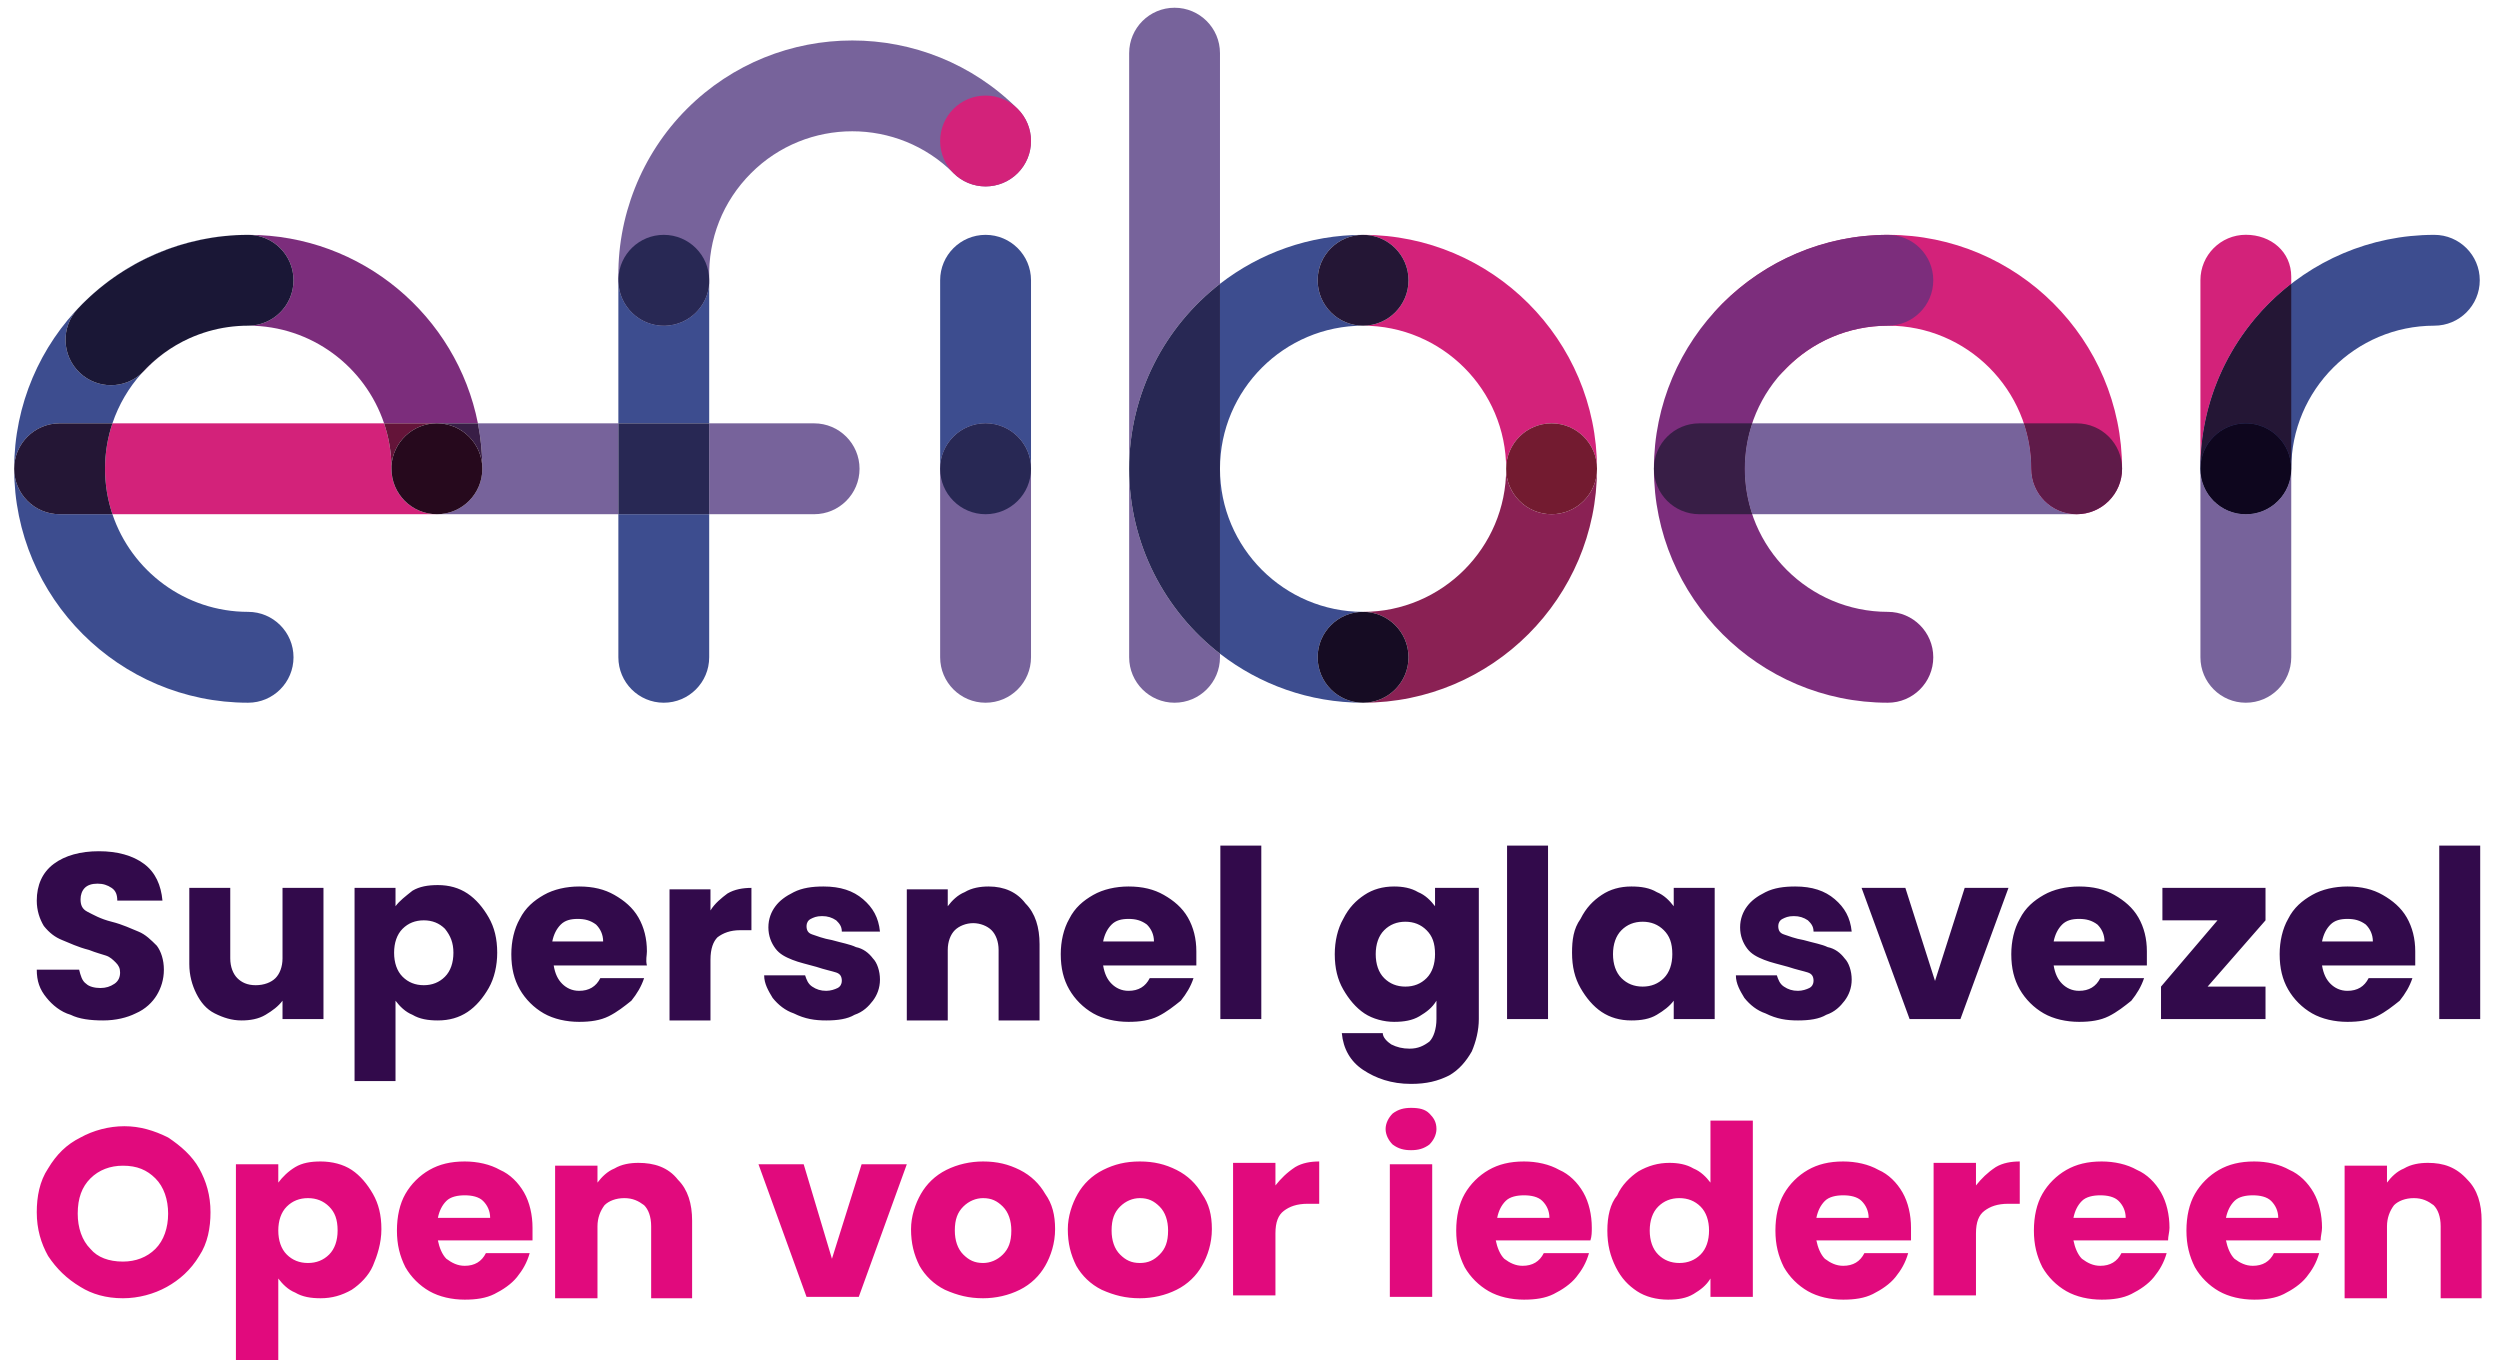 <?xml version="1.0" encoding="UTF-8"?>
<svg width="136px" height="74px" viewBox="0 0 136 74" version="1.1" xmlns="http://www.w3.org/2000/svg" xmlns:xlink="http://www.w3.org/1999/xlink">
    <title>Brand / Desktop / Logo + Tagline 2022</title>
    <g id="Brand-/-Desktop-/-Logo-+-Tagline-2022" stroke="none" stroke-width="1" fill="none" fill-rule="evenodd">
        <g id="E-Fiber_logo+tagline_kleur_RGB" transform="translate(0.771, 0.421)">
            <path d="M112.199,27.552 C110.834,27.552 109.729,26.445 109.729,25.08 C109.729,20.788 106.236,17.296 101.945,17.296 C99.772,17.296 97.756,18.17 96.268,19.755 C95.334,20.749 93.771,20.798 92.775,19.864 C91.781,18.93 91.731,17.367 92.665,16.371 C95.062,13.819 98.445,12.355 101.945,12.355 C108.961,12.355 114.67,18.063 114.67,25.08 C114.67,26.445 113.565,27.552 112.199,27.552" id="Fill-1" fill="#D3227A"></path>
            <path d="M101.928,37.807 C94.911,37.807 89.202,32.097 89.202,25.08 C89.202,18.063 94.911,12.355 101.928,12.355 C103.293,12.355 104.399,13.461 104.399,14.825 C104.399,16.191 103.293,17.296 101.928,17.296 C97.636,17.296 94.145,20.788 94.145,25.08 C94.145,29.372 97.636,32.864 101.928,32.864 C103.293,32.864 104.399,33.971 104.399,35.335 C104.399,36.7 103.293,37.807 101.928,37.807" id="Fill-2" fill="#7C2D7C"></path>
            <path d="M112.199,27.552 L94.547,27.552 C94.286,26.775 94.145,25.944 94.145,25.08 C94.145,24.217 94.286,23.387 94.546,22.609 L109.327,22.609 C109.588,23.387 109.729,24.217 109.729,25.08 C109.729,26.445 110.834,27.552 112.199,27.552 C113.565,27.552 114.67,26.445 114.67,25.08 C114.67,26.445 113.565,27.552 112.199,27.552" id="Fill-3" fill="#77639B"></path>
            <path d="M112.199,27.552 C110.834,27.552 109.729,26.445 109.729,25.08 C109.729,24.217 109.588,23.387 109.327,22.609 L112.199,22.609 C113.565,22.609 114.67,23.716 114.67,25.08 C114.67,26.445 113.565,27.552 112.199,27.552" id="Fill-4" fill="#5F1B49"></path>
            <path d="M94.547,27.552 L91.673,27.552 C90.309,27.552 89.202,26.445 89.202,25.08 C89.202,23.716 90.309,22.609 91.673,22.609 L94.546,22.609 C94.286,23.387 94.145,24.217 94.145,25.08 C94.145,25.944 94.286,26.775 94.547,27.552" id="Fill-5" fill="#381E46"></path>
            <path d="M118.932,25.08 C118.932,18.063 124.639,12.355 131.656,12.355 C133.021,12.355 134.128,13.461 134.128,14.825 C134.128,16.191 133.021,17.296 131.656,17.296 C127.364,17.296 123.873,20.788 123.873,25.08 C123.873,26.445 122.767,27.552 121.402,27.552 C120.037,27.552 118.932,26.445 118.932,25.08" id="Fill-6" fill="#3D4D8F"></path>
            <path d="M121.402,37.807 C120.037,37.807 118.932,36.7 118.932,35.335 L118.932,25.08 C118.932,26.445 120.037,27.552 121.402,27.552 C122.767,27.552 123.873,26.445 123.873,25.08 L123.873,35.335 C123.873,36.7 122.767,37.807 121.402,37.807" id="Fill-7" fill="#77639B"></path>
            <path d="M118.932,25.08 L118.932,14.822 C118.932,13.458 120.037,12.351 121.402,12.351 C122.767,12.351 123.873,13.269 123.873,14.633 L123.873,15.019 C120.868,17.349 118.932,20.993 118.932,25.08" id="Fill-8" fill="#D3227A"></path>
            <path d="M123.873,25.08 C123.873,23.716 122.767,22.609 121.402,22.609 C120.037,22.609 118.932,23.716 118.932,25.08 C118.932,20.993 120.868,17.349 123.873,15.019 L123.873,25.08" id="Fill-9" fill="#241635"></path>
            <path d="M121.402,27.552 C120.037,27.552 118.932,26.445 118.932,25.08 C118.932,23.716 120.037,22.609 121.402,22.609 C122.767,22.609 123.873,23.716 123.873,25.08 C123.873,26.445 122.767,27.552 121.402,27.552" id="Fill-10" fill="#0E061E"></path>
            <path d="M73.38,37.807 C70.45,37.807 67.75,36.811 65.596,35.141 L65.596,25.08 C65.596,29.372 69.088,32.864 73.38,32.864 C72.016,32.864 70.909,33.971 70.909,35.335 C70.909,36.7 72.016,37.807 73.38,37.807 M65.596,25.08 L65.596,15.019 C67.75,13.349 70.45,12.355 73.38,12.355 C72.016,12.355 70.909,13.461 70.909,14.825 C70.909,16.191 72.016,17.296 73.38,17.296 C69.088,17.296 65.596,20.788 65.596,25.08" id="Fill-11" fill="#3D4D8F"></path>
            <path d="M73.38,37.807 L73.38,37.807 C74.744,37.807 75.852,36.7 75.852,35.335 C75.852,33.971 74.744,32.864 73.38,32.864 C77.672,32.864 81.164,29.372 81.164,25.08 C81.164,26.445 82.27,27.552 83.635,27.552 C85,27.552 86.106,26.445 86.106,25.08 C86.106,32.097 80.397,37.807 73.38,37.807" id="Fill-12" fill="#8A2154"></path>
            <path d="M73.38,37.807 L73.38,37.807 C72.016,37.807 70.909,36.7 70.909,35.335 C70.909,33.971 72.016,32.864 73.38,32.864 C74.744,32.864 75.852,33.971 75.852,35.335 C75.852,36.7 74.744,37.807 73.38,37.807" id="Fill-13" fill="#160C23"></path>
            <path d="M63.125,37.807 C61.761,37.807 60.655,36.7 60.655,35.335 L60.655,25.08 C60.655,29.168 62.592,32.812 65.596,35.141 L65.596,35.335 C65.596,36.7 64.49,37.807 63.125,37.807 M60.655,25.08 L60.655,2.471 C60.655,1.105 61.761,0 63.125,0 C64.49,0 65.596,1.105 65.596,2.471 L65.596,15.019 C62.592,17.349 60.655,20.993 60.655,25.08" id="Fill-14" fill="#77639B"></path>
            <path d="M65.596,35.141 C62.592,32.812 60.655,29.168 60.655,25.08 C60.655,20.993 62.592,17.349 65.596,15.019 L65.596,35.141" id="Fill-15" fill="#282854"></path>
            <path d="M86.106,25.08 C86.106,23.716 85,22.609 83.635,22.609 C82.27,22.609 81.164,23.716 81.164,25.08 C81.164,20.788 77.672,17.296 73.38,17.296 C74.744,17.296 75.852,16.191 75.852,14.825 C75.852,13.461 74.744,12.355 73.38,12.355 C80.397,12.355 86.106,18.063 86.106,25.08" id="Fill-16" fill="#D3227A"></path>
            <path d="M73.38,17.296 C72.016,17.296 70.909,16.191 70.909,14.825 C70.909,13.461 72.016,12.355 73.38,12.355 C74.744,12.355 75.852,13.461 75.852,14.825 C75.852,16.191 74.744,17.296 73.38,17.296" id="Fill-17" fill="#241635"></path>
            <path d="M83.635,27.552 C82.27,27.552 81.164,26.445 81.164,25.08 C81.164,23.716 82.27,22.609 83.635,22.609 C85,22.609 86.106,23.716 86.106,25.08 C86.106,26.445 85,27.552 83.635,27.552" id="Fill-18" fill="#731B30"></path>
            <path d="M52.844,37.807 C51.48,37.807 50.373,36.7 50.373,35.335 L50.373,25.08 C50.373,23.716 51.48,22.609 52.844,22.609 C54.209,22.609 55.316,23.716 55.316,25.08 L55.316,35.335 C55.316,36.7 54.209,37.807 52.844,37.807" id="Fill-19" fill="#77639B"></path>
            <path d="M55.316,25.08 L55.316,25.08 C55.316,23.716 54.209,22.609 52.844,22.609 C51.48,22.609 50.373,23.716 50.373,25.08 L50.373,14.825 C50.373,13.461 51.48,12.355 52.844,12.355 C54.209,12.355 55.316,13.461 55.316,14.825 L55.316,25.08" id="Fill-20" fill="#3D4D8F"></path>
            <path d="M52.844,27.552 C51.48,27.552 50.373,26.445 50.373,25.08 C50.373,23.716 51.48,22.609 52.844,22.609 C54.209,22.609 55.316,23.716 55.316,25.08 C55.316,26.445 54.209,27.552 52.844,27.552" id="Fill-21" fill="#282854"></path>
            <path d="M54.591,8.997 C53.627,9.961 52.061,9.961 51.097,8.997 C48.061,5.962 43.123,5.962 40.089,8.997 C38.553,10.532 37.744,12.575 37.813,14.748 C37.856,16.112 36.785,17.252 35.421,17.295 C34.057,17.339 32.917,16.267 32.874,14.904 C32.763,11.404 34.12,7.978 36.595,5.503 C41.556,0.54 49.629,0.54 54.591,5.503 C55.556,6.467 55.556,8.032 54.591,8.997" id="Fill-22" fill="#77639B"></path>
            <path d="M43.516,27.552 L37.809,27.552 L37.809,22.609 L43.516,22.609 C44.881,22.609 45.988,23.716 45.988,25.08 C45.988,26.445 44.881,27.552 43.516,27.552 M32.868,27.552 L22.997,27.552 C24.362,27.552 25.468,26.445 25.468,25.08 C25.468,24.236 25.385,23.409 25.227,22.609 L32.868,22.609 L32.868,27.552" id="Fill-23" fill="#77639B"></path>
            <path d="M35.338,37.807 C33.973,37.807 32.868,36.7 32.868,35.335 L32.868,27.552 L37.809,27.552 L37.809,35.335 C37.809,36.7 36.704,37.807 35.338,37.807 M37.809,22.609 L32.868,22.609 L32.868,14.825 C32.868,14.791 32.868,14.756 32.87,14.722 C32.871,14.783 32.872,14.843 32.874,14.904 C32.916,16.241 34.013,17.297 35.342,17.297 C35.367,17.297 35.394,17.296 35.421,17.295 C36.702,17.255 37.725,16.247 37.809,14.993 L37.809,22.609" id="Fill-24" fill="#3D4D8F"></path>
            <path d="M35.342,17.297 C34.013,17.297 32.916,16.241 32.874,14.904 C32.872,14.843 32.871,14.783 32.87,14.722 C32.924,13.405 34.008,12.355 35.338,12.355 C36.704,12.355 37.809,13.461 37.809,14.825 L37.809,14.993 C37.725,16.247 36.702,17.255 35.421,17.295 C35.394,17.296 35.367,17.297 35.342,17.297" id="Fill-25" fill="#282854"></path>
            <polygon id="Fill-26" fill="#282854" points="32.868 27.552 37.809 27.552 37.809 22.609 32.868 22.609"></polygon>
            <path d="M55.316,7.25 C55.316,8.614 54.209,9.72 52.844,9.72 C51.48,9.72 50.373,8.614 50.373,7.25 C50.373,5.884 51.48,4.778 52.844,4.778 C54.209,4.778 55.316,5.884 55.316,7.25" id="Fill-27" fill="#D3227A"></path>
            <path d="M22.997,27.552 L5.345,27.552 C5.084,26.775 4.943,25.944 4.943,25.08 C4.943,24.217 5.084,23.387 5.345,22.609 L20.124,22.609 C20.369,23.339 20.508,24.116 20.525,24.922 C20.522,24.975 20.52,25.028 20.52,25.08 C20.52,26.445 21.626,27.552 22.99,27.552 L22.997,27.552" id="Fill-28" fill="#D3227A"></path>
            <path d="M22.997,27.552 L22.99,27.552 C21.626,27.552 20.52,26.445 20.52,25.08 C20.52,25.028 20.522,24.975 20.525,24.922 C20.526,24.975 20.526,25.028 20.526,25.08 C20.526,26.445 21.632,27.552 22.997,27.552" id="Fill-29" fill="#5F1B49"></path>
            <path d="M25.227,22.609 L20.124,22.609 C19.089,19.525 16.171,17.296 12.742,17.296 C11.993,17.296 11.263,17.4 10.567,17.601 C11.253,17.403 11.977,17.296 12.725,17.296 C14.091,17.296 15.196,16.191 15.196,14.825 C15.196,13.462 14.094,12.357 12.731,12.355 C12.736,12.355 12.739,12.355 12.742,12.355 C18.915,12.355 24.074,16.771 25.227,22.609 M6.936,19.883 C7.653,19.085 8.533,18.435 9.522,17.987 C8.609,18.402 7.778,18.996 7.067,19.755 C7.025,19.799 6.981,19.842 6.936,19.883" id="Fill-30" fill="#7C2D7C"></path>
            <path d="M25.468,25.08 C25.468,23.716 24.362,22.609 22.997,22.609 L22.99,22.609 L25.227,22.609 C25.385,23.409 25.468,24.236 25.468,25.08" id="Fill-31" fill="#381E46"></path>
            <path d="M20.525,24.922 C20.508,24.116 20.369,23.339 20.124,22.609 L22.99,22.609 C21.679,22.609 20.606,23.632 20.525,24.922" id="Fill-32" fill="#641439"></path>
            <path d="M22.997,27.552 L22.997,27.552 C21.632,27.552 20.526,26.445 20.526,25.08 C20.526,25.028 20.526,24.975 20.525,24.922 C20.606,23.632 21.679,22.609 22.99,22.609 L22.997,22.609 C24.362,22.609 25.468,23.716 25.468,25.08 C25.468,26.445 24.362,27.552 22.997,27.552" id="Fill-33" fill="#26091D"></path>
            <path d="M12.725,37.807 C5.71,37.807 0,32.097 0,25.08 C0,26.445 1.107,27.552 2.471,27.552 L5.345,27.552 C6.38,30.636 9.297,32.864 12.725,32.864 C14.091,32.864 15.196,33.971 15.196,35.335 C15.196,36.7 14.091,37.807 12.725,37.807 M0,25.08 C0,18.063 5.71,12.355 12.725,12.355 C12.728,12.355 12.73,12.355 12.731,12.355 C9.236,12.358 5.858,13.822 3.464,16.371 C2.53,17.367 2.579,18.93 3.574,19.864 C4.051,20.312 4.658,20.534 5.265,20.534 C5.867,20.534 6.466,20.316 6.936,19.883 C6.234,20.666 5.686,21.591 5.345,22.609 L2.471,22.609 C1.107,22.609 0,23.716 0,25.08 M9.522,17.987 C9.86,17.834 10.209,17.705 10.567,17.601 C10.208,17.705 9.858,17.835 9.522,17.987" id="Fill-34" fill="#3D4D8F"></path>
            <path d="M5.345,27.552 L2.471,27.552 C1.107,27.552 0,26.445 0,25.08 C0,23.716 1.107,22.609 2.471,22.609 L5.345,22.609 C5.084,23.387 4.943,24.217 4.943,25.08 C4.943,25.944 5.084,26.775 5.345,27.552" id="Fill-35" fill="#241635"></path>
            <path d="M5.265,20.534 C4.658,20.534 4.051,20.312 3.574,19.864 C2.579,18.93 2.53,17.367 3.464,16.371 C5.858,13.822 9.236,12.358 12.731,12.355 C14.094,12.357 15.196,13.462 15.196,14.825 C15.196,16.191 14.091,17.296 12.725,17.296 C11.977,17.296 11.253,17.403 10.567,17.601 C10.209,17.705 9.86,17.834 9.522,17.987 C8.533,18.435 7.653,19.085 6.936,19.883 C6.466,20.316 5.867,20.534 5.265,20.534" id="Fill-36" fill="#1A1736"></path>
        </g>
        <g id="E-fiber-logo-2021_Diap-+-tagline" transform="translate(2, 46)" fill-rule="nonzero">
            <g id="Group">
                <path d="M130.08,17.26 C129.619,17.26 129.158,17.337 128.774,17.567 C128.39,17.721 128.083,18.027 127.852,18.334 L127.852,17.414 L125.547,17.414 L125.547,24.625 L127.852,24.625 L127.852,20.712 C127.852,20.252 128.006,19.868 128.236,19.562 C128.467,19.332 128.851,19.178 129.312,19.178 C129.773,19.178 130.08,19.332 130.388,19.562 C130.618,19.792 130.772,20.175 130.772,20.712 L130.772,24.625 L133,24.625 L133,20.405 C133,19.485 132.769,18.718 132.232,18.181 C131.617,17.49 130.925,17.26 130.08,17.26 M119.093,20.252 C119.17,19.868 119.324,19.562 119.554,19.332 C119.785,19.101 120.169,19.025 120.553,19.025 C120.937,19.025 121.321,19.101 121.552,19.332 C121.782,19.562 121.936,19.868 121.936,20.252 L119.093,20.252 Z M124.318,20.789 C124.318,20.099 124.164,19.408 123.857,18.871 C123.549,18.334 123.088,17.874 122.551,17.644 C122.013,17.337 121.321,17.184 120.63,17.184 C119.861,17.184 119.247,17.337 118.709,17.644 C118.171,17.951 117.71,18.411 117.403,18.948 C117.095,19.485 116.942,20.175 116.942,20.942 C116.942,21.71 117.095,22.323 117.403,22.937 C117.71,23.474 118.171,23.934 118.709,24.241 C119.247,24.548 119.938,24.701 120.63,24.701 C121.244,24.701 121.782,24.625 122.243,24.395 C122.704,24.164 123.165,23.858 123.473,23.474 C123.78,23.09 124.01,22.707 124.164,22.17 L121.705,22.17 C121.475,22.63 121.091,22.86 120.553,22.86 C120.169,22.86 119.861,22.707 119.554,22.477 C119.324,22.247 119.17,21.863 119.093,21.479 L124.241,21.479 C124.241,21.249 124.318,21.019 124.318,20.789 M110.795,20.252 C110.872,19.868 111.025,19.562 111.256,19.332 C111.486,19.101 111.871,19.025 112.255,19.025 C112.639,19.025 113.023,19.101 113.254,19.332 C113.484,19.562 113.638,19.868 113.638,20.252 L110.795,20.252 Z M116.02,20.789 C116.02,20.099 115.866,19.408 115.559,18.871 C115.251,18.334 114.79,17.874 114.252,17.644 C113.715,17.337 113.023,17.184 112.332,17.184 C111.563,17.184 110.949,17.337 110.411,17.644 C109.873,17.951 109.412,18.411 109.105,18.948 C108.797,19.485 108.644,20.175 108.644,20.942 C108.644,21.71 108.797,22.323 109.105,22.937 C109.412,23.474 109.873,23.934 110.411,24.241 C110.949,24.548 111.64,24.701 112.332,24.701 C112.946,24.701 113.484,24.625 113.945,24.395 C114.406,24.164 114.867,23.858 115.174,23.474 C115.482,23.09 115.712,22.707 115.866,22.17 L113.407,22.17 C113.177,22.63 112.793,22.86 112.255,22.86 C111.871,22.86 111.563,22.707 111.256,22.477 C111.025,22.247 110.872,21.863 110.795,21.479 L115.943,21.479 C115.943,21.249 116.02,21.019 116.02,20.789 M105.493,18.488 L105.493,17.26 L103.188,17.26 L103.188,24.471 L105.493,24.471 L105.493,21.096 C105.493,20.482 105.647,20.099 105.954,19.868 C106.262,19.638 106.646,19.485 107.261,19.485 L107.875,19.485 L107.875,17.184 C107.414,17.184 106.953,17.26 106.569,17.49 C106.108,17.797 105.801,18.104 105.493,18.488 M96.811,20.252 C96.888,19.868 97.042,19.562 97.272,19.332 C97.503,19.101 97.887,19.025 98.271,19.025 C98.655,19.025 99.039,19.101 99.27,19.332 C99.5,19.562 99.654,19.868 99.654,20.252 L96.811,20.252 Z M101.959,20.789 C101.959,20.099 101.805,19.408 101.498,18.871 C101.191,18.334 100.73,17.874 100.192,17.644 C99.654,17.337 98.962,17.184 98.271,17.184 C97.503,17.184 96.888,17.337 96.35,17.644 C95.812,17.951 95.351,18.411 95.044,18.948 C94.737,19.485 94.583,20.175 94.583,20.942 C94.583,21.71 94.737,22.323 95.044,22.937 C95.351,23.474 95.812,23.934 96.35,24.241 C96.888,24.548 97.579,24.701 98.271,24.701 C98.886,24.701 99.423,24.625 99.884,24.395 C100.345,24.164 100.806,23.858 101.114,23.474 C101.421,23.09 101.652,22.707 101.805,22.17 L99.423,22.17 C99.193,22.63 98.809,22.86 98.271,22.86 C97.887,22.86 97.579,22.707 97.272,22.477 C97.042,22.247 96.888,21.863 96.811,21.479 L101.959,21.479 C101.959,21.249 101.959,21.019 101.959,20.789 M90.972,20.942 C90.972,21.479 90.818,21.94 90.511,22.247 C90.203,22.553 89.819,22.707 89.358,22.707 C88.897,22.707 88.513,22.553 88.206,22.247 C87.898,21.94 87.745,21.479 87.745,20.942 C87.745,20.405 87.898,19.945 88.206,19.638 C88.513,19.332 88.897,19.178 89.358,19.178 C89.819,19.178 90.203,19.332 90.511,19.638 C90.818,19.945 90.972,20.405 90.972,20.942 M85.44,20.942 C85.44,21.71 85.593,22.323 85.901,22.937 C86.208,23.551 86.592,23.934 87.053,24.241 C87.514,24.548 88.129,24.701 88.744,24.701 C89.281,24.701 89.742,24.625 90.127,24.395 C90.511,24.164 90.818,23.934 91.049,23.551 L91.049,24.548 L93.354,24.548 L93.354,14.959 L91.049,14.959 L91.049,18.334 C90.818,18.027 90.511,17.721 90.127,17.567 C89.742,17.337 89.281,17.26 88.82,17.26 C88.206,17.26 87.668,17.414 87.13,17.721 C86.669,18.027 86.208,18.488 85.977,19.025 C85.593,19.485 85.44,20.175 85.44,20.942 M79.447,20.252 C79.523,19.868 79.677,19.562 79.908,19.332 C80.138,19.101 80.522,19.025 80.906,19.025 C81.291,19.025 81.675,19.101 81.905,19.332 C82.136,19.562 82.289,19.868 82.289,20.252 L79.447,20.252 Z M84.594,20.789 C84.594,20.099 84.441,19.408 84.133,18.871 C83.826,18.334 83.365,17.874 82.827,17.644 C82.289,17.337 81.598,17.184 80.906,17.184 C80.138,17.184 79.523,17.337 78.986,17.644 C78.448,17.951 77.987,18.411 77.679,18.948 C77.372,19.485 77.218,20.175 77.218,20.942 C77.218,21.71 77.372,22.323 77.679,22.937 C77.987,23.474 78.448,23.934 78.986,24.241 C79.523,24.548 80.215,24.701 80.906,24.701 C81.521,24.701 82.059,24.625 82.52,24.395 C82.981,24.164 83.442,23.858 83.749,23.474 C84.057,23.09 84.287,22.707 84.441,22.17 L81.982,22.17 C81.752,22.63 81.367,22.86 80.83,22.86 C80.445,22.86 80.138,22.707 79.831,22.477 C79.6,22.247 79.447,21.863 79.37,21.479 L84.518,21.479 C84.594,21.249 84.594,21.019 84.594,20.789 M73.607,24.548 L75.912,24.548 L75.912,17.337 L73.607,17.337 L73.607,24.548 Z M74.76,16.57 C75.144,16.57 75.451,16.493 75.759,16.263 C75.989,16.033 76.143,15.726 76.143,15.419 C76.143,15.036 75.989,14.805 75.759,14.575 C75.528,14.345 75.221,14.268 74.76,14.268 C74.376,14.268 74.068,14.345 73.761,14.575 C73.53,14.805 73.377,15.112 73.377,15.419 C73.377,15.726 73.53,16.033 73.761,16.263 C74.068,16.493 74.376,16.57 74.76,16.57 M67.384,18.488 L67.384,17.26 L65.079,17.26 L65.079,24.471 L67.384,24.471 L67.384,21.096 C67.384,20.482 67.537,20.099 67.845,19.868 C68.152,19.638 68.536,19.485 69.151,19.485 L69.765,19.485 L69.765,17.184 C69.304,17.184 68.843,17.26 68.459,17.49 C67.998,17.797 67.691,18.104 67.384,18.488 M60.008,22.707 C59.547,22.707 59.239,22.553 58.932,22.247 C58.624,21.94 58.471,21.479 58.471,20.942 C58.471,20.329 58.624,19.945 58.932,19.638 C59.239,19.332 59.623,19.178 60.008,19.178 C60.469,19.178 60.776,19.332 61.083,19.638 C61.391,19.945 61.544,20.405 61.544,20.942 C61.544,21.556 61.391,21.94 61.083,22.247 C60.776,22.553 60.469,22.707 60.008,22.707 M60.008,24.625 C60.699,24.625 61.391,24.471 62.005,24.164 C62.62,23.858 63.081,23.397 63.388,22.86 C63.696,22.323 63.926,21.633 63.926,20.866 C63.926,20.099 63.772,19.485 63.388,18.948 C63.081,18.411 62.62,17.951 62.005,17.644 C61.391,17.337 60.776,17.184 60.008,17.184 C59.239,17.184 58.624,17.337 58.01,17.644 C57.395,17.951 56.934,18.411 56.627,18.948 C56.319,19.485 56.089,20.175 56.089,20.866 C56.089,21.633 56.243,22.247 56.55,22.86 C56.857,23.397 57.318,23.858 57.933,24.164 C58.624,24.471 59.239,24.625 60.008,24.625 M51.479,22.707 C51.018,22.707 50.711,22.553 50.403,22.247 C50.096,21.94 49.942,21.479 49.942,20.942 C49.942,20.329 50.096,19.945 50.403,19.638 C50.711,19.332 51.095,19.178 51.479,19.178 C51.94,19.178 52.247,19.332 52.555,19.638 C52.862,19.945 53.016,20.405 53.016,20.942 C53.016,21.556 52.862,21.94 52.555,22.247 C52.247,22.553 51.863,22.707 51.479,22.707 M51.479,24.625 C52.17,24.625 52.862,24.471 53.477,24.164 C54.091,23.858 54.552,23.397 54.86,22.86 C55.167,22.323 55.397,21.633 55.397,20.866 C55.397,20.099 55.244,19.485 54.86,18.948 C54.552,18.411 54.091,17.951 53.477,17.644 C52.862,17.337 52.247,17.184 51.479,17.184 C50.787,17.184 50.096,17.337 49.481,17.644 C48.867,17.951 48.406,18.411 48.098,18.948 C47.791,19.485 47.56,20.175 47.56,20.866 C47.56,21.633 47.714,22.247 48.021,22.86 C48.329,23.397 48.79,23.858 49.404,24.164 C50.096,24.471 50.711,24.625 51.479,24.625 M41.721,17.337 L39.262,17.337 L41.875,24.548 L44.718,24.548 L47.33,17.337 L44.871,17.337 L43.258,22.477 L41.721,17.337 Z M32.731,17.26 C32.27,17.26 31.809,17.337 31.425,17.567 C31.041,17.721 30.734,18.027 30.503,18.334 L30.503,17.414 L28.198,17.414 L28.198,24.625 L30.503,24.625 L30.503,20.712 C30.503,20.252 30.657,19.868 30.887,19.562 C31.118,19.332 31.502,19.178 31.963,19.178 C32.424,19.178 32.731,19.332 33.039,19.562 C33.269,19.792 33.423,20.175 33.423,20.712 L33.423,24.625 L35.651,24.625 L35.651,20.405 C35.651,19.485 35.421,18.718 34.883,18.181 C34.345,17.49 33.577,17.26 32.731,17.26 M21.821,20.252 C21.898,19.868 22.051,19.562 22.282,19.332 C22.512,19.101 22.897,19.025 23.281,19.025 C23.665,19.025 24.049,19.101 24.28,19.332 C24.51,19.562 24.664,19.868 24.664,20.252 L21.821,20.252 Z M26.969,20.789 C26.969,20.099 26.815,19.408 26.508,18.871 C26.2,18.334 25.739,17.874 25.202,17.644 C24.664,17.337 23.972,17.184 23.281,17.184 C22.512,17.184 21.898,17.337 21.36,17.644 C20.822,17.951 20.361,18.411 20.054,18.948 C19.746,19.485 19.593,20.175 19.593,20.942 C19.593,21.71 19.746,22.323 20.054,22.937 C20.361,23.474 20.822,23.934 21.36,24.241 C21.898,24.548 22.589,24.701 23.281,24.701 C23.895,24.701 24.433,24.625 24.894,24.395 C25.355,24.164 25.816,23.858 26.124,23.474 C26.431,23.09 26.661,22.707 26.815,22.17 L24.433,22.17 C24.203,22.63 23.819,22.86 23.281,22.86 C22.897,22.86 22.589,22.707 22.282,22.477 C22.051,22.247 21.898,21.863 21.821,21.479 L26.969,21.479 C26.969,21.249 26.969,21.019 26.969,20.789 M16.366,20.942 C16.366,21.479 16.212,21.94 15.905,22.247 C15.597,22.553 15.213,22.707 14.752,22.707 C14.291,22.707 13.907,22.553 13.6,22.247 C13.292,21.94 13.139,21.479 13.139,20.942 C13.139,20.405 13.292,19.945 13.6,19.638 C13.907,19.332 14.291,19.178 14.752,19.178 C15.213,19.178 15.597,19.332 15.905,19.638 C16.212,19.945 16.366,20.329 16.366,20.942 M13.139,18.334 L13.139,17.337 L10.834,17.337 L10.834,28 L13.139,28 L13.139,23.551 C13.369,23.858 13.676,24.164 14.061,24.318 C14.445,24.548 14.906,24.625 15.444,24.625 C16.058,24.625 16.596,24.471 17.134,24.164 C17.595,23.858 18.056,23.397 18.287,22.86 C18.517,22.323 18.748,21.633 18.748,20.866 C18.748,20.099 18.594,19.485 18.287,18.948 C17.979,18.411 17.595,17.951 17.134,17.644 C16.673,17.337 16.058,17.184 15.444,17.184 C14.906,17.184 14.445,17.26 14.061,17.49 C13.676,17.721 13.369,18.027 13.139,18.334 M4.687,22.63 C3.919,22.63 3.304,22.4 2.92,21.94 C2.459,21.479 2.228,20.789 2.228,20.022 C2.228,19.178 2.459,18.564 2.92,18.104 C3.381,17.644 3.995,17.414 4.687,17.414 C5.455,17.414 5.993,17.644 6.454,18.104 C6.915,18.564 7.146,19.255 7.146,20.022 C7.146,20.789 6.915,21.479 6.454,21.94 C5.993,22.4 5.378,22.63 4.687,22.63 M4.687,24.625 C5.532,24.625 6.377,24.395 7.069,24.011 C7.76,23.627 8.375,23.09 8.836,22.323 C9.297,21.633 9.451,20.789 9.451,19.945 C9.451,19.025 9.22,18.258 8.836,17.567 C8.452,16.877 7.837,16.34 7.146,15.879 C6.377,15.496 5.609,15.266 4.764,15.266 C3.919,15.266 3.073,15.496 2.382,15.879 C1.614,16.263 1.076,16.8 0.615,17.567 C0.154,18.258 0,19.101 0,19.945 C0,20.866 0.231,21.633 0.615,22.323 C1.076,23.014 1.614,23.551 2.382,24.011 C2.997,24.395 3.765,24.625 4.687,24.625" id="Shape" fill="#E10A7D"></path>
                <path d="M130.695,9.436 L132.923,9.436 L132.923,0 L130.695,0 L130.695,9.436 Z M124.318,5.216 C124.395,4.833 124.548,4.526 124.779,4.296 C125.009,4.066 125.317,3.989 125.701,3.989 C126.085,3.989 126.392,4.066 126.7,4.296 C126.93,4.526 127.084,4.833 127.084,5.216 L124.318,5.216 Z M129.389,5.753 C129.389,5.063 129.235,4.449 128.928,3.912 C128.62,3.375 128.159,2.992 127.622,2.685 C127.084,2.378 126.469,2.225 125.701,2.225 C125.009,2.225 124.318,2.378 123.78,2.685 C123.242,2.992 122.781,3.375 122.474,3.989 C122.166,4.526 122.013,5.216 122.013,5.907 C122.013,6.674 122.166,7.288 122.474,7.825 C122.781,8.362 123.242,8.822 123.78,9.129 C124.318,9.436 125.009,9.589 125.701,9.589 C126.315,9.589 126.853,9.512 127.314,9.282 C127.775,9.052 128.159,8.745 128.544,8.438 C128.851,8.055 129.081,7.671 129.235,7.211 L126.853,7.211 C126.623,7.671 126.239,7.901 125.701,7.901 C125.317,7.901 125.009,7.748 124.779,7.518 C124.548,7.288 124.395,6.981 124.318,6.521 L129.389,6.521 C129.389,6.214 129.389,5.984 129.389,5.753 M121.244,4.066 L121.244,2.301 L115.635,2.301 L115.635,4.066 L118.632,4.066 L115.559,7.671 L115.559,9.436 L121.244,9.436 L121.244,7.671 L118.094,7.671 L121.244,4.066 Z M109.719,5.216 C109.796,4.833 109.95,4.526 110.18,4.296 C110.411,4.066 110.718,3.989 111.102,3.989 C111.486,3.989 111.794,4.066 112.101,4.296 C112.332,4.526 112.485,4.833 112.485,5.216 L109.719,5.216 Z M114.79,5.753 C114.79,5.063 114.637,4.449 114.329,3.912 C114.022,3.375 113.561,2.992 113.023,2.685 C112.485,2.378 111.871,2.225 111.102,2.225 C110.411,2.225 109.719,2.378 109.181,2.685 C108.644,2.992 108.183,3.375 107.875,3.989 C107.568,4.526 107.414,5.216 107.414,5.907 C107.414,6.674 107.568,7.288 107.875,7.825 C108.183,8.362 108.644,8.822 109.181,9.129 C109.719,9.436 110.411,9.589 111.102,9.589 C111.717,9.589 112.255,9.512 112.716,9.282 C113.177,9.052 113.561,8.745 113.945,8.438 C114.252,8.055 114.483,7.671 114.637,7.211 L112.255,7.211 C112.024,7.671 111.64,7.901 111.102,7.901 C110.718,7.901 110.411,7.748 110.18,7.518 C109.95,7.288 109.796,6.981 109.719,6.521 L114.79,6.521 C114.79,6.214 114.79,5.984 114.79,5.753 M101.652,2.301 L99.27,2.301 L101.882,9.436 L104.648,9.436 L107.261,2.301 L104.879,2.301 L103.265,7.364 L101.652,2.301 Z M95.812,9.512 C96.427,9.512 96.965,9.436 97.349,9.205 C97.81,9.052 98.117,8.745 98.348,8.438 C98.578,8.132 98.732,7.748 98.732,7.288 C98.732,6.827 98.578,6.367 98.348,6.137 C98.117,5.83 97.81,5.6 97.426,5.523 C97.118,5.37 96.657,5.293 96.12,5.14 C95.659,5.063 95.274,4.91 95.044,4.833 C94.813,4.756 94.737,4.603 94.737,4.373 C94.737,4.219 94.813,4.066 94.967,3.989 C95.121,3.912 95.274,3.836 95.582,3.836 C95.889,3.836 96.12,3.912 96.35,4.066 C96.504,4.219 96.657,4.373 96.657,4.679 L98.732,4.679 C98.655,3.912 98.348,3.375 97.81,2.915 C97.272,2.455 96.581,2.225 95.659,2.225 C95.044,2.225 94.506,2.301 94.045,2.532 C93.584,2.762 93.277,2.992 93.046,3.299 C92.816,3.605 92.662,3.989 92.662,4.449 C92.662,4.91 92.816,5.293 93.046,5.6 C93.277,5.907 93.584,6.06 93.968,6.214 C94.352,6.367 94.737,6.444 95.274,6.597 C95.735,6.751 96.12,6.827 96.35,6.904 C96.581,6.981 96.657,7.134 96.657,7.364 C96.657,7.518 96.581,7.671 96.427,7.748 C96.273,7.825 96.043,7.901 95.812,7.901 C95.505,7.901 95.274,7.825 95.044,7.671 C94.813,7.518 94.737,7.288 94.66,7.058 L92.432,7.058 C92.432,7.518 92.662,7.901 92.893,8.285 C93.2,8.668 93.584,8.975 94.045,9.129 C94.66,9.436 95.198,9.512 95.812,9.512 M88.974,5.907 C88.974,6.444 88.82,6.904 88.513,7.211 C88.206,7.518 87.821,7.671 87.36,7.671 C86.899,7.671 86.515,7.518 86.208,7.211 C85.901,6.904 85.747,6.444 85.747,5.907 C85.747,5.37 85.901,4.91 86.208,4.603 C86.515,4.296 86.899,4.142 87.36,4.142 C87.821,4.142 88.206,4.296 88.513,4.603 C88.82,4.91 88.974,5.293 88.974,5.907 M83.519,5.83 C83.519,6.597 83.672,7.211 83.98,7.748 C84.287,8.285 84.671,8.745 85.132,9.052 C85.593,9.359 86.131,9.512 86.746,9.512 C87.284,9.512 87.745,9.436 88.129,9.205 C88.513,8.975 88.82,8.745 89.051,8.438 L89.051,9.436 L91.279,9.436 L91.279,2.301 L89.051,2.301 L89.051,3.299 C88.82,2.992 88.513,2.685 88.129,2.532 C87.745,2.301 87.284,2.225 86.746,2.225 C86.131,2.225 85.593,2.378 85.132,2.685 C84.671,2.992 84.287,3.375 83.98,3.989 C83.596,4.526 83.519,5.14 83.519,5.83 M79.984,9.436 L82.213,9.436 L82.213,0 L79.984,0 L79.984,9.436 Z M76.066,5.907 C76.066,6.444 75.912,6.904 75.605,7.211 C75.298,7.518 74.913,7.671 74.452,7.671 C73.991,7.671 73.607,7.518 73.3,7.211 C72.992,6.904 72.839,6.444 72.839,5.907 C72.839,5.37 72.992,4.91 73.3,4.603 C73.607,4.296 73.991,4.142 74.452,4.142 C74.913,4.142 75.298,4.296 75.605,4.603 C75.912,4.91 76.066,5.293 76.066,5.907 M73.838,2.225 C73.223,2.225 72.685,2.378 72.224,2.685 C71.763,2.992 71.379,3.375 71.072,3.989 C70.764,4.526 70.611,5.216 70.611,5.907 C70.611,6.674 70.764,7.288 71.072,7.825 C71.379,8.362 71.763,8.822 72.224,9.129 C72.685,9.436 73.3,9.589 73.838,9.589 C74.376,9.589 74.837,9.512 75.221,9.282 C75.605,9.052 75.912,8.822 76.143,8.438 L76.143,9.436 C76.143,9.973 75.989,10.433 75.759,10.663 C75.451,10.893 75.144,11.047 74.683,11.047 C74.299,11.047 73.991,10.97 73.684,10.816 C73.453,10.663 73.223,10.433 73.223,10.203 L70.995,10.203 C71.072,11.047 71.456,11.737 72.147,12.197 C72.839,12.658 73.684,12.964 74.76,12.964 C75.605,12.964 76.22,12.811 76.834,12.504 C77.372,12.197 77.756,11.737 78.064,11.2 C78.294,10.663 78.448,10.049 78.448,9.436 L78.448,2.301 L76.066,2.301 L76.066,3.299 C75.835,2.992 75.528,2.685 75.144,2.532 C74.76,2.301 74.299,2.225 73.838,2.225 M64.387,9.436 L66.615,9.436 L66.615,0 L64.387,0 L64.387,9.436 Z M58.01,5.216 C58.087,4.833 58.24,4.526 58.471,4.296 C58.701,4.066 59.009,3.989 59.393,3.989 C59.777,3.989 60.084,4.066 60.392,4.296 C60.622,4.526 60.776,4.833 60.776,5.216 L58.01,5.216 Z M63.081,5.753 C63.081,5.063 62.927,4.449 62.62,3.912 C62.313,3.375 61.852,2.992 61.314,2.685 C60.776,2.378 60.161,2.225 59.393,2.225 C58.701,2.225 58.01,2.378 57.472,2.685 C56.934,2.992 56.473,3.375 56.166,3.989 C55.858,4.526 55.705,5.216 55.705,5.907 C55.705,6.674 55.858,7.288 56.166,7.825 C56.473,8.362 56.934,8.822 57.472,9.129 C58.01,9.436 58.701,9.589 59.393,9.589 C60.008,9.589 60.545,9.512 61.006,9.282 C61.467,9.052 61.852,8.745 62.236,8.438 C62.543,8.055 62.774,7.671 62.927,7.211 L60.545,7.211 C60.315,7.671 59.931,7.901 59.393,7.901 C59.009,7.901 58.701,7.748 58.471,7.518 C58.24,7.288 58.087,6.981 58.01,6.521 L63.081,6.521 C63.081,6.214 63.081,5.984 63.081,5.753 M51.786,2.225 C51.325,2.225 50.864,2.301 50.48,2.532 C50.096,2.685 49.789,2.992 49.558,3.299 L49.558,2.378 L47.33,2.378 L47.33,9.512 L49.558,9.512 L49.558,5.677 C49.558,5.216 49.712,4.833 49.942,4.603 C50.173,4.373 50.557,4.219 50.941,4.219 C51.325,4.219 51.709,4.373 51.94,4.603 C52.17,4.833 52.324,5.216 52.324,5.677 L52.324,9.512 L54.552,9.512 L54.552,5.37 C54.552,4.449 54.322,3.682 53.784,3.145 C53.323,2.532 52.631,2.225 51.786,2.225 M42.95,9.512 C43.565,9.512 44.103,9.436 44.487,9.205 C44.948,9.052 45.255,8.745 45.486,8.438 C45.716,8.132 45.87,7.748 45.87,7.288 C45.87,6.827 45.716,6.367 45.486,6.137 C45.255,5.83 44.948,5.6 44.564,5.523 C44.256,5.37 43.795,5.293 43.258,5.14 C42.797,5.063 42.412,4.91 42.182,4.833 C41.951,4.756 41.875,4.603 41.875,4.373 C41.875,4.219 41.951,4.066 42.105,3.989 C42.259,3.912 42.412,3.836 42.72,3.836 C43.027,3.836 43.258,3.912 43.488,4.066 C43.642,4.219 43.795,4.373 43.795,4.679 L45.87,4.679 C45.793,3.912 45.486,3.375 44.948,2.915 C44.41,2.455 43.719,2.225 42.797,2.225 C42.182,2.225 41.644,2.301 41.183,2.532 C40.722,2.762 40.415,2.992 40.184,3.299 C39.954,3.605 39.8,3.989 39.8,4.449 C39.8,4.91 39.954,5.293 40.184,5.6 C40.415,5.907 40.722,6.06 41.106,6.214 C41.49,6.367 41.875,6.444 42.412,6.597 C42.873,6.751 43.258,6.827 43.488,6.904 C43.719,6.981 43.795,7.134 43.795,7.364 C43.795,7.518 43.719,7.671 43.565,7.748 C43.411,7.825 43.181,7.901 42.95,7.901 C42.643,7.901 42.412,7.825 42.182,7.671 C41.951,7.518 41.875,7.288 41.798,7.058 L39.57,7.058 C39.57,7.518 39.8,7.901 40.031,8.285 C40.338,8.668 40.722,8.975 41.183,9.129 C41.798,9.436 42.336,9.512 42.95,9.512 M36.65,3.529 L36.65,2.378 L34.422,2.378 L34.422,9.512 L36.65,9.512 L36.65,6.214 C36.65,5.6 36.804,5.216 37.034,4.986 C37.341,4.756 37.726,4.603 38.263,4.603 L38.878,4.603 L38.878,2.301 C38.417,2.301 37.956,2.378 37.572,2.608 C37.265,2.838 36.88,3.145 36.65,3.529 M28.044,5.216 C28.121,4.833 28.275,4.526 28.505,4.296 C28.736,4.066 29.043,3.989 29.427,3.989 C29.812,3.989 30.119,4.066 30.426,4.296 C30.657,4.526 30.811,4.833 30.811,5.216 L28.044,5.216 Z M33.192,5.753 C33.192,5.063 33.039,4.449 32.731,3.912 C32.424,3.375 31.963,2.992 31.425,2.685 C30.887,2.378 30.273,2.225 29.504,2.225 C28.813,2.225 28.121,2.378 27.583,2.685 C27.046,2.992 26.585,3.375 26.277,3.989 C25.97,4.526 25.816,5.216 25.816,5.907 C25.816,6.674 25.97,7.288 26.277,7.825 C26.585,8.362 27.046,8.822 27.583,9.129 C28.121,9.436 28.813,9.589 29.504,9.589 C30.119,9.589 30.657,9.512 31.118,9.282 C31.579,9.052 31.963,8.745 32.347,8.438 C32.655,8.055 32.885,7.671 33.039,7.211 L30.657,7.211 C30.426,7.671 30.042,7.901 29.504,7.901 C29.12,7.901 28.813,7.748 28.582,7.518 C28.352,7.288 28.198,6.981 28.121,6.521 L33.192,6.521 C33.116,6.214 33.192,5.984 33.192,5.753 M22.666,5.83 C22.666,6.367 22.512,6.827 22.205,7.134 C21.898,7.441 21.514,7.595 21.053,7.595 C20.592,7.595 20.207,7.441 19.9,7.134 C19.593,6.827 19.439,6.367 19.439,5.83 C19.439,5.293 19.593,4.833 19.9,4.526 C20.207,4.219 20.592,4.066 21.053,4.066 C21.514,4.066 21.898,4.219 22.205,4.526 C22.512,4.91 22.666,5.293 22.666,5.83 M19.516,3.299 L19.516,2.301 L17.288,2.301 L17.288,12.811 L19.516,12.811 L19.516,8.438 C19.746,8.745 20.054,9.052 20.438,9.205 C20.822,9.436 21.283,9.512 21.821,9.512 C22.436,9.512 22.973,9.359 23.434,9.052 C23.895,8.745 24.28,8.285 24.587,7.748 C24.894,7.211 25.048,6.521 25.048,5.83 C25.048,5.063 24.894,4.449 24.587,3.912 C24.28,3.375 23.895,2.915 23.434,2.608 C22.973,2.301 22.436,2.148 21.821,2.148 C21.283,2.148 20.822,2.225 20.438,2.455 C20.054,2.762 19.746,2.992 19.516,3.299 M13.369,2.301 L13.369,6.137 C13.369,6.597 13.215,6.981 12.985,7.211 C12.754,7.441 12.37,7.595 11.909,7.595 C11.448,7.595 11.141,7.441 10.91,7.211 C10.68,6.981 10.526,6.597 10.526,6.137 L10.526,2.301 L8.298,2.301 L8.298,6.444 C8.298,7.058 8.452,7.595 8.682,8.055 C8.913,8.515 9.22,8.899 9.681,9.129 C10.142,9.359 10.603,9.512 11.141,9.512 C11.602,9.512 12.063,9.436 12.447,9.205 C12.831,8.975 13.139,8.745 13.369,8.438 L13.369,9.436 L15.597,9.436 L15.597,2.301 L13.369,2.301 Z M3.611,9.512 C4.303,9.512 4.917,9.359 5.378,9.129 C5.916,8.899 6.3,8.515 6.531,8.132 C6.761,7.748 6.915,7.288 6.915,6.751 C6.915,6.214 6.761,5.753 6.531,5.447 C6.224,5.14 5.916,4.833 5.532,4.679 C5.148,4.526 4.687,4.296 4.072,4.142 C3.458,3.989 3.073,3.759 2.766,3.605 C2.459,3.452 2.382,3.222 2.382,2.915 C2.382,2.685 2.459,2.455 2.612,2.301 C2.766,2.148 2.997,2.071 3.304,2.071 C3.611,2.071 3.842,2.148 4.072,2.301 C4.303,2.455 4.38,2.685 4.38,2.992 L6.838,2.992 C6.761,2.148 6.454,1.458 5.839,0.997 C5.225,0.537 4.38,0.307 3.381,0.307 C2.382,0.307 1.537,0.537 0.922,0.997 C0.307,1.458 0,2.148 0,2.992 C0,3.529 0.154,3.989 0.384,4.373 C0.692,4.756 0.999,4.986 1.383,5.14 C1.767,5.293 2.228,5.523 2.843,5.677 C3.227,5.83 3.534,5.907 3.765,5.984 C3.995,6.06 4.149,6.214 4.303,6.367 C4.456,6.521 4.533,6.674 4.533,6.904 C4.533,7.134 4.456,7.364 4.226,7.518 C3.995,7.671 3.765,7.748 3.458,7.748 C3.15,7.748 2.843,7.671 2.689,7.518 C2.459,7.364 2.382,7.058 2.305,6.751 L0,6.751 C0,7.364 0.154,7.825 0.538,8.285 C0.845,8.668 1.306,9.052 1.844,9.205 C2.305,9.436 2.92,9.512 3.611,9.512" id="Shape" fill="#320A4B"></path>
            </g>
        </g>
    </g>
</svg>